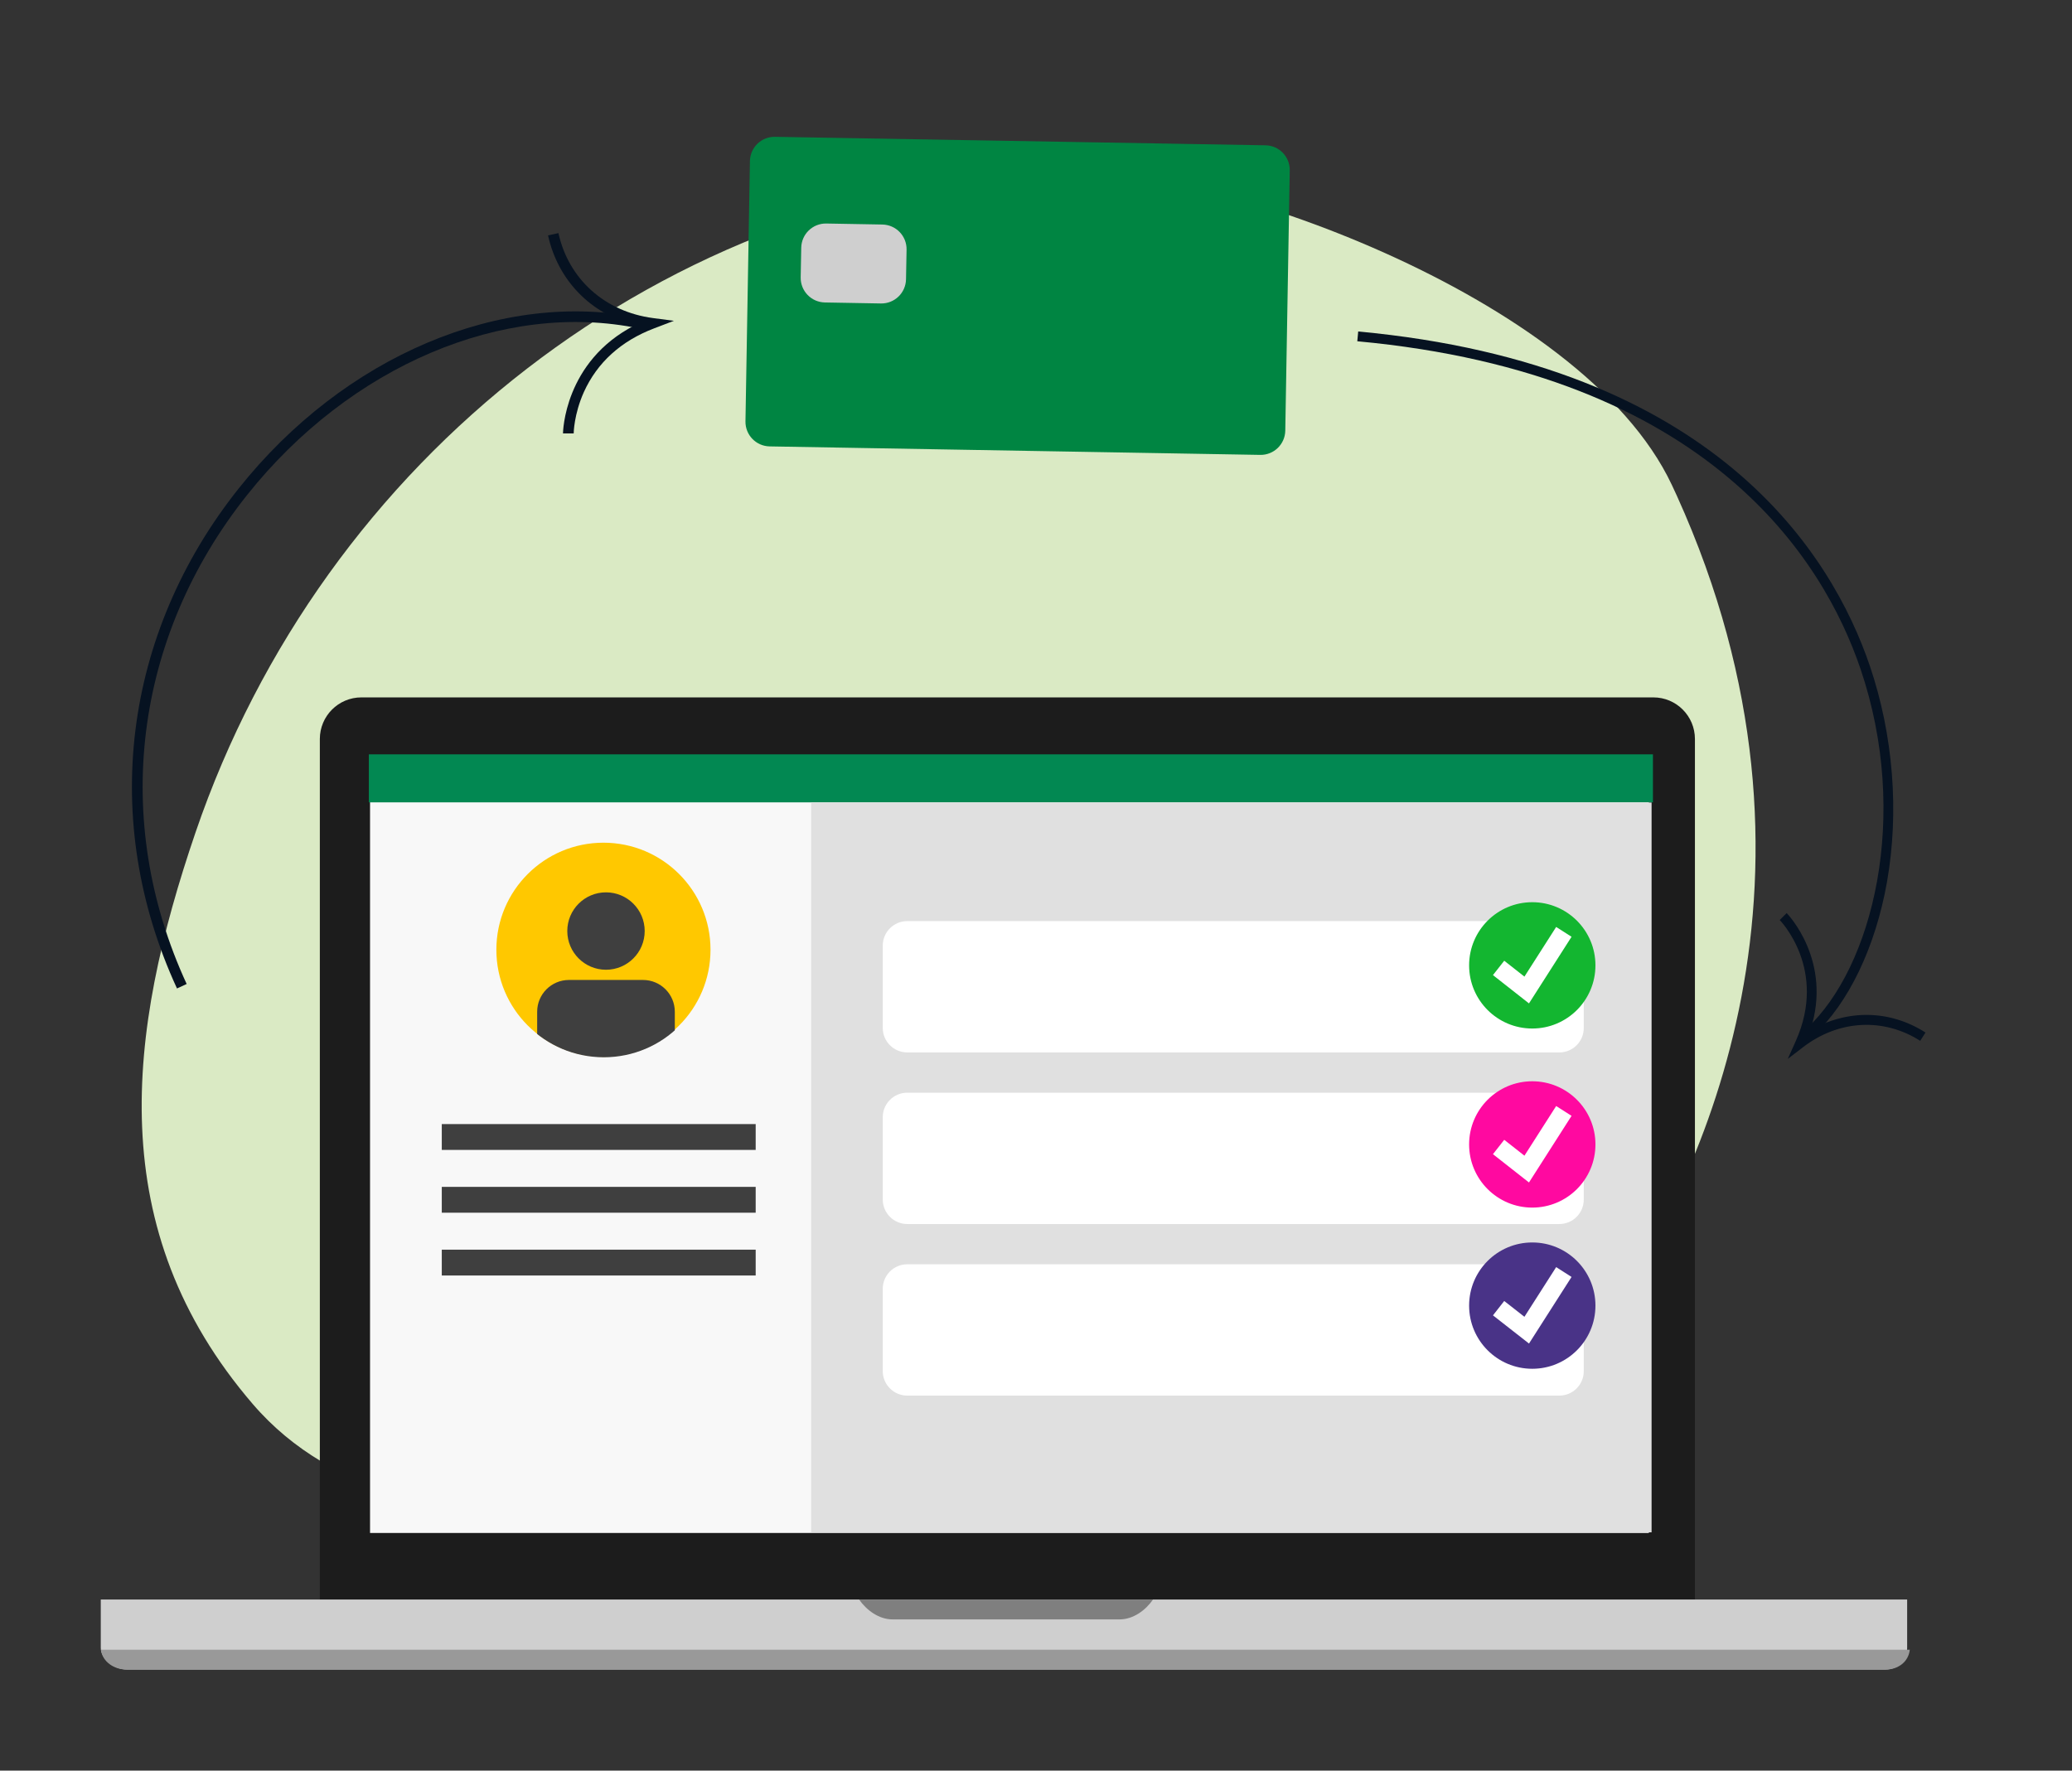 <?xml version="1.0" encoding="utf-8"?>
<!-- Generator: Adobe Illustrator 27.0.1, SVG Export Plug-In . SVG Version: 6.00 Build 0)  -->
<svg version="1.1" id="Layer_1" xmlns="http://www.w3.org/2000/svg" xmlns:xlink="http://www.w3.org/1999/xlink" x="0px" y="0px"
	 viewBox="0 0 227 194" style="enable-background:new 0 0 227 194;" xml:space="preserve">
<rect x="0" y="0" width="227" height="194" fill="#333333" stroke="none"/>
<style type="text/css">
	.st0{fill:#252645;}
	.st1{fill:#FFFFFF;}
	.st2{fill:#DFEAC5;}
	.st3{fill:#CCCCCC;}
	.st4{fill:#E5A48B;}
	.st5{fill:none;stroke:#D2765C;stroke-miterlimit:10;}
	.st6{fill:#111926;stroke:#000000;stroke-miterlimit:10;}
	.st7{fill:#333333;}
	.st8{fill:none;stroke:#333333;stroke-miterlimit:10;}
	.st9{fill:#FDC82F;}
	.st10{fill:none;stroke:#000000;stroke-miterlimit:10;}
	.st11{fill:#D2765C;}
	.st12{fill:none;stroke:#121926;stroke-width:1.5;stroke-miterlimit:10;}
	.st13{fill:#D2765C;stroke:#D2765C;stroke-miterlimit:10;}
	.st14{fill:#121926;stroke:#121926;stroke-miterlimit:10;}
	.st15{fill:#222222;}
	.st16{fill:#AE5948;}
	.st17{fill:none;stroke:#121926;stroke-width:2;stroke-miterlimit:10;}
	.st18{fill:#121926;stroke:#272525;stroke-miterlimit:10;}
	.st19{fill:#0FA7EA;}
	.st20{fill:none;stroke:#FFFFFF;stroke-linecap:round;stroke-miterlimit:10;}
	.st21{fill:#005629;}
	.st22{fill:#008542;}
	.st23{fill:#13B630;}
	.st24{fill:none;stroke:#FFFFFF;stroke-width:2;stroke-miterlimit:10;}
	.st25{fill:#FDB500;}
	.st26{fill:#FF0000;}
	.st27{fill:#FF4B3A;stroke:#FF4B3A;stroke-width:3;stroke-miterlimit:10;}
	.st28{fill:#FF4B3A;}
	.st29{fill:#F7F4FB;}
	.st30{fill:#4D4D4D;}
	.st31{fill:#CFCFCF;}
	.st32{fill:#E30613;}
	.st33{fill:none;stroke:#9B9B9B;stroke-miterlimit:10;}
	.st34{fill:none;stroke:#237C34;stroke-width:4;stroke-linecap:round;stroke-miterlimit:10;}
	.st35{fill:none;stroke:#121926;stroke-width:1.5;stroke-linecap:round;stroke-miterlimit:10;}
	.st36{stroke:#272525;stroke-miterlimit:10;}
	.st37{fill:#BECC9A;}
	.st38{fill:#DBDDDC;}
	.st39{fill:none;stroke:#D6D6D6;stroke-width:4;stroke-linecap:round;stroke-miterlimit:10;}
	.st40{fill:none;stroke:#4D8856;stroke-width:4;stroke-linecap:round;stroke-miterlimit:10;}
	.st41{fill:#EAEAEA;}
	.st42{stroke:#272525;stroke-width:0.25;stroke-miterlimit:10;}
	.st43{fill:none;stroke:#4D8856;stroke-width:2;stroke-linecap:round;stroke-miterlimit:10;}
	.st44{fill:none;stroke:#808080;stroke-width:2;stroke-linecap:round;stroke-miterlimit:10;}
	.st45{fill:#231F20;}
	.st46{fill-rule:evenodd;clip-rule:evenodd;stroke:#272525;stroke-miterlimit:10;}
	.st47{fill:#121926;}
	.st48{fill:#E0119D;}
	.st49{fill:#493387;}
	.st50{fill:none;stroke:#D6D6D6;stroke-width:3;stroke-linecap:round;stroke-miterlimit:10;}
	.st51{fill:#FFFFFF;stroke:#353535;stroke-width:2;stroke-linecap:round;stroke-miterlimit:10;}
	.st52{fill:#494949;}
	.st53{fill:#EDEDED;}
	.st54{fill:#FCE330;}
	.st55{stroke:#000000;stroke-width:0.5;stroke-miterlimit:10;}
	.st56{fill:#14C4BB;}
	.st57{fill-rule:evenodd;clip-rule:evenodd;}
	.st58{fill:#303641;}
	.st59{fill:none;stroke:#FFFFFF;stroke-width:3;stroke-miterlimit:10;}
	.st60{fill:#E591AB;}
	.st61{fill:#222953;}
	.st62{fill:#F5BCD0;}
	.st63{fill:#F7CADA;}
	.st64{fill:#232323;}
	.st65{clip-path:url(#SVGID_00000093175147233933635910000001706555745794943889_);}
	.st66{fill:none;stroke:#121926;stroke-miterlimit:10;}
	.st67{fill:#FF5B00;}
	.st68{fill-rule:evenodd;clip-rule:evenodd;fill:#0FA7EA;}
	.st69{fill:#E08C6E;}
	.st70{fill:#FCFCFC;}
	.st71{fill:none;}
	.st72{fill:#34663A;}
	.st73{fill:#417247;}
	.st74{fill:#F2F2F2;}
	.st75{fill:#9ED8D8;}
	.st76{fill:#7BADAC;}
	.st77{fill:none;stroke:#D9F9F8;stroke-linecap:round;stroke-miterlimit:10;}
	.st78{fill:#D8CB56;}
	.st79{fill:#C6BA1E;}
	.st80{fill:#111826;}
	.st81{fill:#2A542E;}
	.st82{fill:#C9C9C9;}
	.st83{fill:none;stroke:#D6D6D6;stroke-width:2;stroke-linecap:round;stroke-miterlimit:10;}
	.st84{fill:#272525;}
	.st85{fill:#DBDBDB;}
	.st86{fill:#202020;}
	.st87{fill:#4D8856;}
	.st88{fill:#272425;}
	.st89{fill-rule:evenodd;clip-rule:evenodd;fill:none;stroke:#ACB78D;stroke-width:1.5;stroke-miterlimit:10;}
	.st90{fill-rule:evenodd;clip-rule:evenodd;fill:none;stroke:#E2E2E2;stroke-width:2;stroke-miterlimit:10;}
	.st91{fill-rule:evenodd;clip-rule:evenodd;fill:#4B5960;}
	.st92{fill-rule:evenodd;clip-rule:evenodd;fill:#F5F7F7;}
	.st93{fill-rule:evenodd;clip-rule:evenodd;fill:#7A99AB;}
	.st94{fill-rule:evenodd;clip-rule:evenodd;fill:#4C748A;}
	.st95{fill-rule:evenodd;clip-rule:evenodd;fill:#FFFFFF;}
	.st96{fill-rule:evenodd;clip-rule:evenodd;fill:#EF710A;}
	.st97{fill-rule:evenodd;clip-rule:evenodd;fill:#B5B5B5;}
	.st98{fill:#F5F7F7;}
	.st99{fill:#3A3A3A;}
	.st100{fill:#FAFAFC;}
	.st101{fill:#747574;}
	.st102{fill:#E3E3E3;}
	.st103{fill:#EEEEEE;}
	.st104{fill:#D2D2D2;}
	.st105{fill:#F4F4F4;}
	.st106{fill:#7A7A7A;}
	.st107{fill:#2D2D2D;}
	.st108{fill:#0A0A0A;}
	.st109{fill:#D2FFB9;}
	.st110{fill:#1D8200;}
	.st111{fill:#EF0F44;stroke:#FFFFFF;stroke-width:3;stroke-miterlimit:10;}
	.st112{fill:#ECEDE2;}
	.st113{fill:#C1C1C1;}
	.st114{stroke:#121926;stroke-miterlimit:10;}
	.st115{fill:#727272;}
	.st116{fill:#016631;}
	.st117{fill:#D6D6D6;}
	.st118{fill:none;stroke:#FFFFFF;stroke-width:4;stroke-miterlimit:10;}
	.st119{fill:#CCCACB;}
	.st120{fill:#DAEAC4;}
	.st121{fill:#1C1C1C;}
	.st122{fill:#999999;}
	.st123{fill:#7F7F7F;}
	.st124{fill:#F8F8F8;}
	.st125{fill:#061221;}
	.st126{fill:#028852;}
	.st127{fill:#3F3F3F;}
	.st128{fill:#FFC800;}
	.st129{fill:#F9A48A;}
	.st130{fill:#EB775A;}
	.st131{fill:#C55946;}
	.st132{fill-rule:evenodd;clip-rule:evenodd;fill:#141414;}
	.st133{fill:#141414;}
	.st134{fill-rule:evenodd;clip-rule:evenodd;fill:#FF09A0;}
	.st135{fill-rule:evenodd;clip-rule:evenodd;fill:#B50B7C;}
	.st136{fill:#232020;}
	.st137{fill:#444444;}
	.st138{fill:#59D37D;}
	.st139{opacity:0.1;}
	.st140{fill:#1D1D1B;}
	.st141{fill:#888888;}
	.st142{fill:#F65451;}
	.st143{fill:#FDD800;}
	.st144{opacity:0.4;fill:#9E9E9E;}
	
		.st145{clip-path:url(#SVGID_00000085244346692842455090000011155437995317804439_);fill-rule:evenodd;clip-rule:evenodd;fill:#EB775A;}
	.st146{clip-path:url(#SVGID_00000085244346692842455090000011155437995317804439_);}
	.st147{clip-path:url(#SVGID_00000016776578856826505080000014234798086006950546_);fill:#F9A48A;}
	.st148{fill-rule:evenodd;clip-rule:evenodd;fill:#2C843F;}
	.st149{fill:#FEFEFE;}
	
		.st150{clip-path:url(#SVGID_00000173867541052392224740000001969881893396958373_);fill-rule:evenodd;clip-rule:evenodd;fill:#F9A48A;}
	.st151{fill-rule:evenodd;clip-rule:evenodd;fill:none;stroke:#C55946;stroke-linecap:round;stroke-miterlimit:10;}
	.st152{fill-rule:evenodd;clip-rule:evenodd;fill:none;stroke:#EB775A;stroke-miterlimit:10;}
	.st153{fill-rule:evenodd;clip-rule:evenodd;fill:#EB775A;}
	.st154{fill:#212121;}
	.st155{fill:#FF6500;}
	.st156{fill:#FFB188;}
	.st157{fill:#FFA000;}
	.st158{fill:#FFD183;}
	.st159{fill:#6DBC53;}
	.st160{fill:#EFEFEF;stroke:#B2B2B2;stroke-width:0.25;stroke-miterlimit:10;}
	.st161{fill:#FF005C;}
	.st162{fill:#00CE0A;}
	.st163{fill:#FFFFFF;stroke:#BABABA;stroke-width:0.5;stroke-miterlimit:10;}
	.st164{fill:#7AC000;}
	.st165{fill:#F500AB;}
	.st166{fill:#FAC915;}
	.st167{fill:#F5005E;}
	.st168{fill:#8050C4;}
	.st169{fill:#35A1E1;}
	.st170{fill:#34B202;}
	.st171{fill:#E0E0E0;}
	.st172{clip-path:url(#SVGID_00000089547180554052359980000012831954733847279756_);}
	.st173{fill:#FF09A0;}
</style>
<g>
	<g>
		<path class="st120" d="M21.43,91.18c13.99-40.94,51.2-70.34,94.95-72.53c15.06-0.75,56.85,13.41,66.78,34.48
			c0.19,0.4,0.38,0.81,0.56,1.21c18.7,41.28,2.59,75.36-7.36,89.2c-13.65,18.99-43.18,27.56-60.54,16.51
			c-11.29-7.19-18.51-3.28-25.42-0.37c-6.91,2.92-45.04,14.73-62.72-5.86C11.25,134.68,13.91,113.19,21.43,91.18z"/>
	</g>
</g>
<g>
	<g>
		<path class="st121" d="M185.7,177.55c0,2.52-2.04,4.56-4.55,4.56H39.59c-2.51,0-4.55-2.04-4.55-4.56V80.97
			c0-2.52,2.04-4.56,4.55-4.56h141.55c2.51,0,4.55,2.04,4.55,4.56V177.55z"/>
		<path class="st31" d="M11.04,175.25v5.29c0,1.14,1.33,2.38,2.87,2.38h192.64c1.54,0,2.39-1.24,2.39-2.38v-5.29H11.04z"/>
		<path class="st122" d="M11.06,180.75c0.16,1.31,1.41,2.18,2.85,2.18h192.64c1.43,0,2.54-0.87,2.68-2.18H11.06z"/>
		<path class="st123" d="M94.12,175.25c0.79,1.14,2.14,2.18,3.67,2.18h24.86c1.53,0,2.88-1.03,3.67-2.18H94.12z"/>
		<rect x="40.54" y="82.89" class="st124" width="140.1" height="85.07"/>
	</g>
</g>
<g>
	<path class="st125" d="M19.39,108.3c-8.46-18.34-5.94-38.81,6.75-54.77C37.69,39,55.02,31.67,70.29,34.85l-0.24,1.14
		c-14.84-3.09-31.71,4.08-42.99,18.26c-12.41,15.61-14.88,35.63-6.61,53.56L19.39,108.3z"/>
	<path class="st125" d="M62.85,47.49l-1.17,0c0-0.08,0.1-7.89,7.87-11.85c-4.85-1.28-8.42-4.92-9.51-9.85l1.14-0.25
		c1.11,5.04,5.08,8.61,10.37,9.31l2.28,0.3l-2.15,0.82c-3.65,1.39-6.25,3.75-7.72,7C62.87,45.41,62.85,47.47,62.85,47.49z"/>
</g>
<path class="st125" d="M198.66,113.48l-0.73-0.79c7.21-6.68,11.39-23.24,5.9-39.4c-4.03-11.88-16.56-32.33-55.13-35.9l0.1-1.07
	c39.18,3.63,51.93,24.51,56.05,36.63c2.57,7.57,3.24,15.99,1.88,23.69C205.47,103.76,202.53,109.9,198.66,113.48z"/>
<path class="st125" d="M195.86,116.02l0.87-1.94c3.53-7.87-1.7-13.22-1.75-13.28l0.76-0.76c0.05,0.05,5.08,5.21,2.59,12.86
	c4-2.33,8.7-2.28,12.62,0.23l-0.58,0.91c-4.01-2.56-8.93-2.3-12.83,0.69L195.86,116.02z"/>
<rect x="40.41" y="82.65" class="st126" width="140.68" height="5.26"/>
<rect x="48.4" y="123.16" class="st127" width="34.39" height="2.83"/>
<rect x="48.4" y="130.04" class="st127" width="34.39" height="2.83"/>
<rect x="48.4" y="136.92" class="st127" width="34.39" height="2.83"/>
<rect x="88.87" y="87.93" class="st171" width="92.07" height="79.96"/>
<path class="st1" d="M170.83,115.31H99.4c-1.48,0-2.69-1.2-2.69-2.69v-9.01c0-1.48,1.2-2.69,2.69-2.69h71.42
	c1.48,0,2.69,1.2,2.69,2.69v9.01C173.52,114.11,172.31,115.31,170.83,115.31z"/>
<path class="st1" d="M170.83,134.11H99.4c-1.48,0-2.69-1.2-2.69-2.69v-9.01c0-1.48,1.2-2.69,2.69-2.69h71.42
	c1.48,0,2.69,1.2,2.69,2.69v9.01C173.52,132.91,172.31,134.11,170.83,134.11z"/>
<path class="st1" d="M170.83,152.91H99.4c-1.48,0-2.69-1.2-2.69-2.69v-9.01c0-1.48,1.2-2.69,2.69-2.69h71.42
	c1.48,0,2.69,1.2,2.69,2.69v9.01C173.52,151.71,172.31,152.91,170.83,152.91z"/>
<g>
	<circle class="st128" cx="66.11" cy="104.06" r="11.73"/>
	<g>
		<defs>
			<circle id="SVGID_00000127005752560536178090000010724873195646465161_" cx="66.15" cy="104.11" r="11.73"/>
		</defs>
		<clipPath id="SVGID_00000148646548252847216400000000075240110012550060_">
			<use xlink:href="#SVGID_00000127005752560536178090000010724873195646465161_"  style="overflow:visible;"/>
		</clipPath>
		<g style="clip-path:url(#SVGID_00000148646548252847216400000000075240110012550060_);">
			<circle class="st127" cx="66.39" cy="102.01" r="4.24"/>
			<path class="st127" d="M73.93,116.81H58.85v-5.96c0-1.92,1.56-3.48,3.48-3.48h8.12c1.92,0,3.48,1.56,3.48,3.48V116.81z"/>
		</g>
	</g>
</g>
<g>
	<circle class="st23" cx="167.87" cy="105.77" r="6.92"/>
	<polyline class="st24" points="164.18,106.05 167.26,108.47 171.33,102.1 	"/>
</g>
<g>
	<circle class="st173" cx="167.87" cy="125.39" r="6.92"/>
	<polyline class="st24" points="164.18,125.67 167.26,128.09 171.33,121.72 	"/>
</g>
<g>
	<circle class="st49" cx="167.87" cy="143.05" r="6.92"/>
	<polyline class="st24" points="164.18,143.33 167.26,145.74 171.33,139.37 	"/>
</g>
<g>
	<path class="st22" d="M140.81,47.19c-0.03,1.49-1.25,2.67-2.74,2.65l-53.75-0.93c-1.49-0.03-2.67-1.25-2.65-2.74l0.49-28.53
		c0.03-1.49,1.25-2.67,2.74-2.65l53.75,0.93c1.49,0.03,2.67,1.25,2.65,2.74L140.81,47.19z"/>
	<path class="st31" d="M99.26,30.6c-0.03,1.49-1.25,2.67-2.74,2.65l-6.15-0.11c-1.49-0.03-2.67-1.25-2.65-2.74l0.06-3.26
		c0.03-1.49,1.25-2.67,2.74-2.65l6.15,0.11c1.49,0.03,2.67,1.25,2.65,2.74L99.26,30.6z"/>
</g>
</svg>
